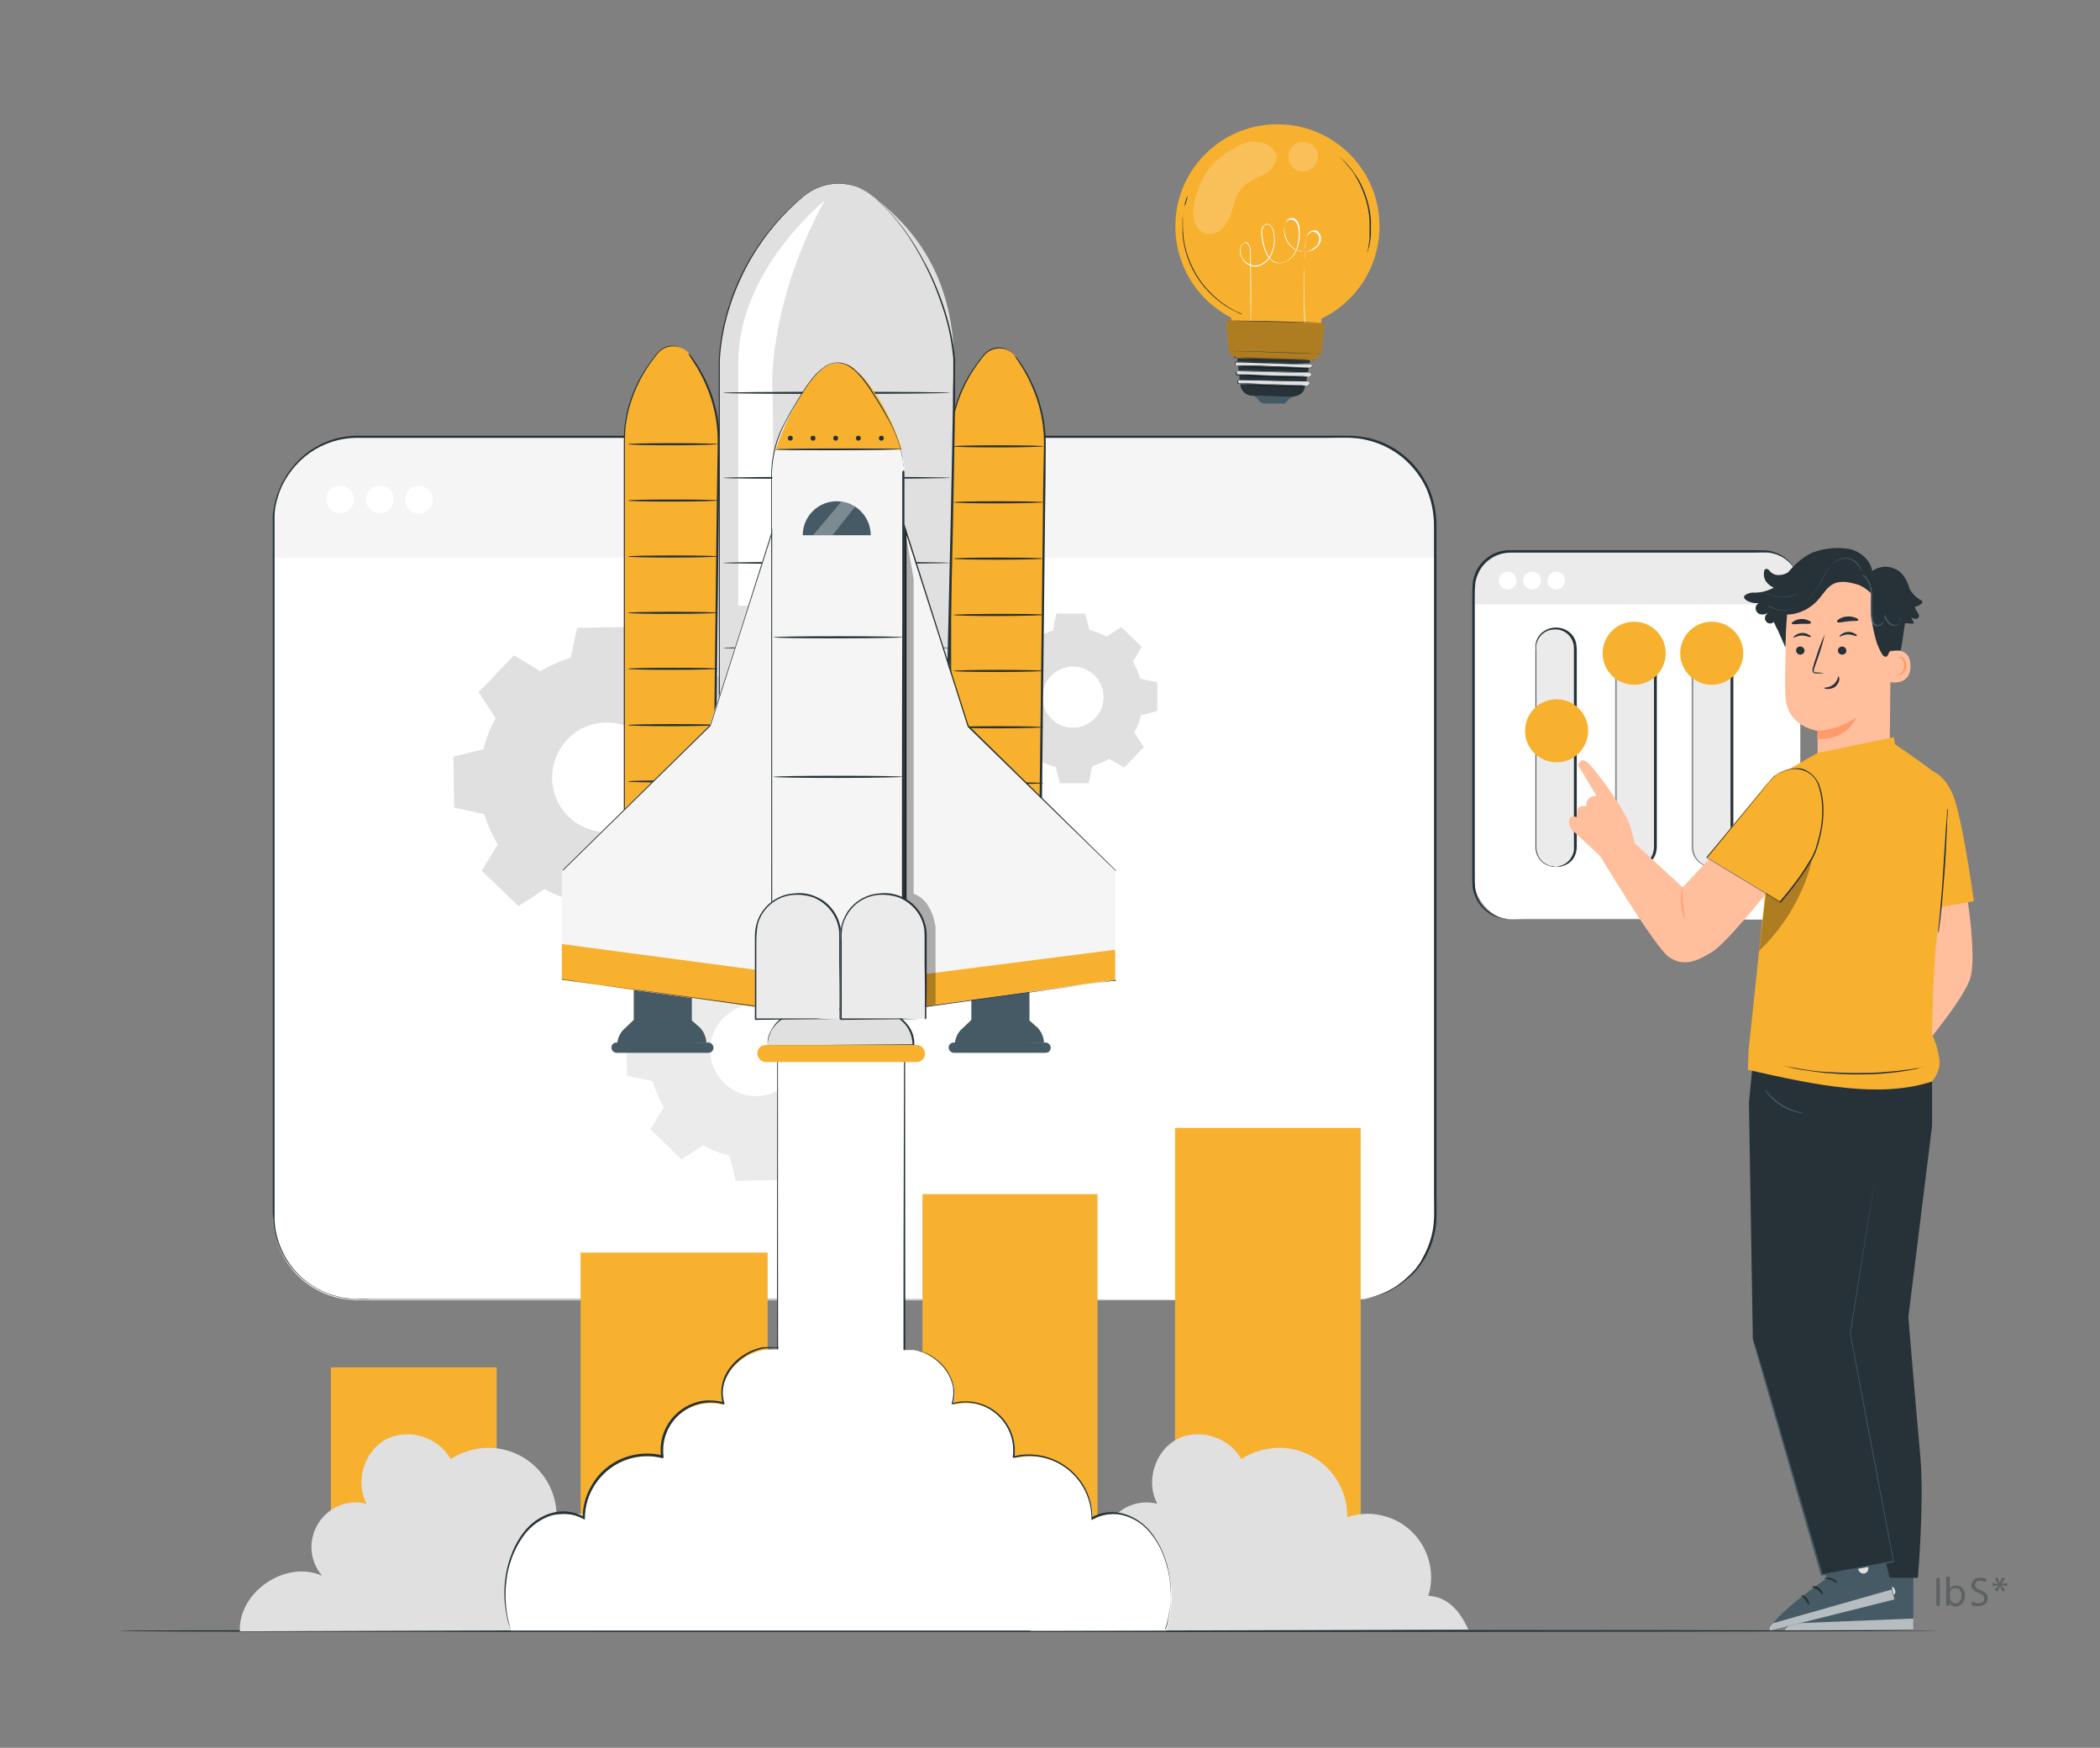 <?xml version="1.0" encoding="UTF-8"?>
<svg id="Layer_1" xmlns="http://www.w3.org/2000/svg" version="1.1" viewBox="0 0 592.8 493.4">
  <rect x="0" y="0" width="592.8" height="493.4" fill="#808080" stroke="none"/>
  <!-- Generator: Adobe Illustrator 29.7.1, SVG Export Plug-In . SVG Version: 2.1.1 Build 8)  -->
  <defs>
    <style>
      .st0 {
        fill: #ffbf9d;
      }

      .st1 {
        opacity: .6;
      }

      .st2 {
        fill: #ff9a6c;
      }

      .st3 {
        fill: #263238;
      }

      .st4 {
        fill: #fff;
      }

      .st5 {
        opacity: .4;
      }

      .st6 {
        opacity: .2;
      }

      .st7 {
        fill: #e0e0e0;
      }

      .st8 {
        opacity: .3;
      }

      .st9 {
        fill: #455a64;
      }

      .st10 {
        fill: #ebebeb;
      }

      .st11 {
        fill: #f5f5f5;
      }

      .st12 {
        fill: #f8b02f;
      }
    </style>
  </defs>
  <g id="freepik--Floor--inject-546">
    <path class="st3" d="M547,460.4c0,.1-114.9.3-256.6.3s-256.6,0-256.6-.3,114.9-.3,256.6-.3,256.6.1,256.6.3Z"/>
  </g>
  <g id="freepik--window-2--inject-546">
    <rect class="st4" x="416.2" y="155.8" width="92" height="103.8" rx="10.6" ry="10.6"/>
    <rect class="st10" x="433.2" y="177.4" width="11.2" height="67.3" rx="5.4" ry="5.4"/>
    <path class="st3" d="M439,244.7c.5,0,1-.1,1.5-.3,1.4-.4,2.5-1.3,3.2-2.6.5-.9.7-1.9.6-2.9v-12.7c0-6.7,0-14.6,0-23.5v-19.3c0-.6,0-1.2-.2-1.8-.6-2.4-2.9-4.1-5.3-3.9-2.5,0-4.6,1.8-5.1,4.2,0,.6-.1,1.2,0,1.8v19.3c0,8.8,0,16.8,0,23.5v12.7c0,1,.3,2,.8,2.9.8,1.2,2,2.1,3.4,2.4.5,0,1,.2,1.5.2h-.4c-.4,0-.8,0-1.1-.1-2.6-.5-4.4-2.8-4.4-5.4v-12.7c0-6.7,0-14.6,0-23.5v-19.3c0-.6,0-1.3,0-1.9.2-1.3.9-2.5,1.9-3.3,2.1-1.7,5.2-1.8,7.4-.2,1.1.8,1.8,1.9,2.1,3.2.1.6.2,1.3.2,1.9v55.5c0,1-.2,2.1-.7,3-.7,1.3-1.9,2.2-3.4,2.6-.6.2-1.2.3-1.9.2Z"/>
    <rect class="st10" x="455.7" y="177.4" width="11.2" height="67.3" rx="5.4" ry="5.4"/>
    <path class="st3" d="M461.5,244.7c.5,0,1-.1,1.5-.3,1.4-.4,2.5-1.3,3.2-2.6.5-.9.7-1.9.7-2.9v-12.7c0-6.7,0-14.6,0-23.5v-19.3c0-.6,0-1.2-.2-1.8-.6-2.4-2.8-4.1-5.3-3.9-2.5,0-4.6,1.8-5.1,4.2,0,.6-.1,1.2,0,1.8v19.3c0,8.8,0,16.8,0,23.5v12.7c0,2.5,1.7,4.7,4.2,5.3.5,0,1,.2,1.5.2h-.4c-.4,0-.8,0-1.1-.1-1.4-.3-2.7-1.2-3.5-2.4-.6-.9-.9-1.9-.9-3v-12.7c0-6.7,0-14.6,0-23.5v-19.3c0-.6,0-1.3,0-1.9.2-1.3.9-2.5,1.9-3.3,2.1-1.7,5.2-1.8,7.4-.2,1.1.8,1.8,1.9,2.1,3.2.1.6.2,1.3.2,1.9v19.3c0,8.8,0,16.8,0,23.5v12.7c0,1-.2,2.1-.7,3-.7,1.3-1.9,2.2-3.4,2.6-.6.2-1.2.3-1.8.2Z"/>
    <rect class="st10" x="477.3" y="177.4" width="11.2" height="67.3" rx="5.4" ry="5.4"/>
    <path class="st3" d="M483.1,244.7c.5,0,1-.1,1.5-.3,1.4-.4,2.5-1.3,3.2-2.6.5-.9.7-1.9.7-2.9v-12.7c0-6.7,0-14.6,0-23.5v-19.3c0-.6,0-1.2-.2-1.8-.6-2.4-2.8-4.1-5.3-3.9-2.5,0-4.6,1.8-5.1,4.2,0,.6-.1,1.2,0,1.8v19.3c0,8.8,0,16.8,0,23.5v12.7c0,2.5,1.7,4.7,4.2,5.3.5,0,1,.2,1.5.2h-.4c-.4,0-.8,0-1.1-.1-1.4-.3-2.7-1.2-3.5-2.4-.6-.9-.9-1.9-.9-3v-12.7c0-6.7,0-14.6,0-23.5v-19.3c0-.6,0-1.3,0-1.9.2-1.3.9-2.5,1.9-3.3,2.1-1.7,5.2-1.8,7.4-.2,1.1.8,1.8,1.9,2.1,3.2.1.6.2,1.3.2,1.9v19.3c0,8.8,0,16.8,0,23.5v12.7c0,1-.2,2.1-.7,3-.7,1.3-1.9,2.2-3.4,2.6-.6.2-1.2.3-1.8.2Z"/>
    <circle class="st12" cx="439.4" cy="206.3" r="8.9"/>
    <circle class="st12" cx="461.3" cy="184.4" r="8.9"/>
    <circle class="st12" cx="483.2" cy="184.4" r="8.9"/>
    <path class="st10" d="M426.1,155.7h71.8c5.7,0,10.3,4.6,10.3,10.3v4.6h-92v-5c0-5.4,4.4-9.9,9.8-9.9,0,0,0,0,0,0Z"/>
    <path class="st3" d="M498,259.4c1.3,0,2.5-.3,3.7-.8,3.4-1.4,5.9-4.5,6.4-8.1.1-1.2.1-2.5,0-3.7v-79.4c0-1.3,0-2.6-.3-3.9-1-4-4.4-7-8.5-7.5-1.3-.1-2.8,0-4.2,0h-68.7c-3.2,0-6.2,1.5-8.1,4.1-.9,1.2-1.5,2.7-1.8,4.2-.2,1.6-.2,3.1-.2,4.7v77.9c0,1.3,0,2.5.1,3.8.2,1.2.5,2.4,1.1,3.5,1.2,2.1,3.1,3.7,5.3,4.6,2.2.9,4.6.6,6.9.6h53.3c0,0,10.9.1,10.9.1h3.8-54.8c0,0-13.3,0-13.3,0h-3.5c-1.2,0-2.4-.2-3.6-.6-3.6-1.3-6.2-4.5-6.8-8.4-.1-1.3-.1-2.6-.1-3.9v-77.8c0-1.6,0-3.2.2-4.8.3-1.6.9-3.1,1.9-4.4,2-2.7,5.1-4.3,8.5-4.3h68.5c1.4,0,2.8,0,4.2.1,4.3.6,7.8,3.7,8.9,7.9.3,1.3.4,2.7.3,4v79.4c0,1.3,0,2.5-.1,3.8-.3,2.1-1.2,4.1-2.7,5.6-1.7,1.8-4.1,3-6.6,3.2-.8.3-1.2.3-1.2.3Z"/>
    <path class="st4" d="M428.1,163.9c0,1.4-1.1,2.5-2.5,2.5s-2.5-1.1-2.5-2.5,1.1-2.5,2.5-2.5c1.4,0,2.5,1.1,2.5,2.5h0Z"/>
    <path class="st4" d="M435,163.9c0,1.4-1.1,2.5-2.5,2.5s-2.5-1.1-2.5-2.5,1.1-2.5,2.5-2.5c1.4,0,2.5,1.1,2.5,2.5h0Z"/>
    <path class="st4" d="M441.8,163.9c0,1.4-1.1,2.5-2.5,2.5s-2.5-1.1-2.5-2.5,1.1-2.5,2.5-2.5,2.5,1.1,2.5,2.5h0Z"/>
  </g>
  <g id="freepik--window-1--inject-546">
    <path class="st4" d="M101,123.4h279.6c13.6,0,24.6,11,24.6,24.6v195.3c0,13.1-10.6,23.7-23.7,23.7H100.8c-13.1,0-23.7-10.6-23.7-23.7v-196c0-13.2,10.7-23.9,23.9-23.9,0,0,0,0,0,0Z"/>
    <path class="st11" d="M101,123.4h279.6c13.6,0,24.6,11,24.6,24.6v9.4H77.1v-10.1c0-13.2,10.7-23.9,23.9-23.9h0Z"/>
    <circle class="st4" cx="96" cy="141" r="3.9"/>
    <path class="st4" d="M111.1,141c0,2.2-1.8,3.9-3.9,3.9s-3.9-1.8-3.9-3.9,1.8-3.9,3.9-3.9c2.2,0,3.9,1.7,3.9,3.9,0,0,0,0,0,0Z"/>
    <path class="st4" d="M122.2,141c0,2.2-1.8,4-3.9,4-2.2,0-4-1.8-4-3.9,0-2.2,1.8-4,3.9-4,0,0,0,0,0,0,2.2,0,3.9,1.7,3.9,3.9,0,0,0,0,0,0Z"/>
    <path class="st3" d="M381.3,367h.7c.5,0,1.2,0,2.1-.2,2.8-.4,5.4-1.2,7.9-2.5,1.8-.9,3.5-2.1,5-3.5.9-.8,1.7-1.6,2.5-2.5.4-.5.7-1,1.1-1.5s.7-1.1,1-1.7c1.4-2.5,2.4-5.2,2.9-8.1.5-3,.3-6.4.3-9.8,0-27.9,0-68.2,0-118.1v-70.6c0-3.6-.7-7.2-2.1-10.5-1.5-3.3-3.8-6.3-6.6-8.7-2.9-2.4-6.2-4.1-9.9-5-3.6-1-7.5-.7-11.3-.7H100.7c-4.7,0-9.3,1.5-13.2,4.2-3.8,2.7-6.8,6.5-8.5,10.8-.8,2.2-1.4,4.4-1.5,6.8v1.7c0,0,0,73.9,0,73.9v121.8c0,1,0,2,.1,3,.1,1,.3,2,.5,2.9,1.9,7.8,7.6,14.1,15.2,16.7.5.2.9.3,1.4.4l1.4.4c.9.1,1.9.3,2.8.4,1.9.1,3.9,0,5.8.1h233.4c0,0,32.1,0,32.1,0h11.2-43.3s-118.1.1-118.1.1h-115.3c-1.9,0-3.9,0-5.8-.1-1,0-1.9-.3-2.9-.4l-1.4-.4c-.5-.1-1-.2-1.4-.4-7.7-2.7-13.6-9.1-15.5-17-.2-1-.4-2-.5-3,0-1-.1-2-.2-3v-197.2c.3-2.4.8-4.7,1.7-6.9,1.8-4.5,4.8-8.3,8.7-11.1,2-1.4,4.1-2.4,6.4-3.2,2.3-.7,4.7-1.1,7.1-1.1h280c1.9,0,3.8.3,5.7.7,3.7.9,7.1,2.6,10,5.1,2.9,2.4,5.1,5.4,6.7,8.9,1.5,3.4,2.2,7,2.2,10.7v70.6c0,49.9,0,90.2,0,118.1,0,3.5.2,6.8-.3,9.9-.5,2.9-1.5,5.6-2.9,8.1-.4.6-.7,1.2-1.1,1.7l-1.1,1.5c-.8.9-1.6,1.8-2.5,2.5-.8.7-1.7,1.4-2.5,2-.8.5-1.7,1-2.5,1.5-2.5,1.3-5.2,2.1-8,2.4-.7,0-1.4.1-2.1.1h-.7Z"/>
    <path class="st10" d="M197.6,271.2c2.3-1.4,4.7-2.4,7.3-3.2l1.5-7.2,12.2-.2,1.8,7.1c2.6.6,5.1,1.6,7.4,2.9l6.1-4,8.8,8.5-3.8,6.3c1.4,2.3,2.4,4.7,3.2,7.3l7.2,1.5.2,12.2-7.1,1.8c-.6,2.6-1.6,5.1-2.9,7.4l4,6.1-8.5,8.8-6.3-3.8c-2.3,1.4-4.7,2.4-7.3,3.2l-1.5,7.2-12.2.2-1.8-7.1c-2.6-.6-5.1-1.6-7.4-2.9l-6.1,4-8.8-8.5,3.8-6.3c-1.4-2.3-2.4-4.7-3.2-7.3l-7.2-1.5-.2-12.2,7.1-1.8c.6-2.6,1.6-5.1,2.9-7.4l-4-6.1,8.5-8.8,6.3,3.8h0ZM204.1,287.4c-5,5.2-4.8,13.4.4,18.4,5.2,5,13.4,4.8,18.4-.4,4.9-5.2,4.8-13.3-.3-18.3-5.1-5-13.4-4.9-18.4.3,0,0,0,0,0,0Z"/>
    <path class="st7" d="M152.5,189.5c2.7-1.6,5.6-2.9,8.6-3.8l1.8-8.5,14.4-.2,2.1,8.5c3.1.8,6,1.9,8.8,3.4l7.3-4.8,10.4,10-4.5,7.4c1.6,2.7,2.9,5.6,3.8,8.6l8.5,1.8.2,14.4-8.5,2.1c-.8,3.1-1.9,6-3.4,8.8l4.8,7.3-10,10.4-7.5-4.5c-2.7,1.6-5.6,2.9-8.6,3.8l-1.8,8.5-14.4.2-2-8.5c-3.1-.7-6-1.9-8.8-3.4l-7.3,4.8-10.4-10,4.5-7.4c-1.6-2.7-2.9-5.6-3.8-8.6l-8.5-1.8-.2-14.4,8.5-2.1c.7-3.1,1.9-6,3.4-8.8l-4.8-7.3,10-10.4,7.5,4.5h0ZM160.2,208.7c-5.9,6.2-5.8,16,.4,21.9,6.2,5.9,16,5.8,21.9-.4,5.9-6.2,5.8-16-.4-21.9-6.2-5.9-16-5.8-21.9.4,0,0,0,0,0,0Z"/>
    <path class="st7" d="M292.4,180.1c1.5-.9,3.1-1.6,4.8-2.1l1-4.8h8.1c0-.1,1.2,4.6,1.2,4.6,1.7.4,3.4,1.1,4.9,1.9l4.1-2.7,5.8,5.6-2.5,4.2c.9,1.5,1.6,3.1,2.1,4.8l4.8,1v8.1c.1,0-4.6,1.2-4.6,1.2-.4,1.7-1.1,3.4-1.9,4.9l2.7,4.1-5.6,5.8-4.2-2.5c-1.5.9-3.1,1.6-4.8,2.1l-1,4.8h-8.1c0,.1-1.2-4.6-1.2-4.6-1.7-.4-3.4-1.1-4.9-1.9l-4.1,2.7-5.8-5.6,2.5-4.2c-.9-1.5-1.6-3.1-2.1-4.8l-4.8-1v-8.1c-.1,0,4.6-1.2,4.6-1.2.4-1.7,1.1-3.4,1.9-4.9l-2.7-4,5.6-5.8,4.2,2.5h0ZM296.7,190.8c-3.3,3.4-3.2,8.9.2,12.2,3.4,3.3,8.9,3.2,12.2-.2s3.2-8.9-.2-12.2h0c-3.4-3.3-8.9-3.2-12.2.2,0,0,0,0,0,0h0Z"/>
  </g>
  <g id="freepik--light-bulb--inject-546">
    <path class="st12" d="M389.4,64.7c.5-15.9-12.1-29.2-28-29.6-15.9-.5-29.2,12.1-29.6,28-.3,11.2,5.8,21.5,15.8,26.6-.1,3.4-.2,7.3-.2,7.3l25.2.7s.3-4.1.4-7.7c9.7-4.7,16.1-14.4,16.4-25.2Z"/>
    <path class="st4" d="M368.8,97.4v-.4c0-.2,0-.6,0-1.1,0-.9-.2-2.3-.3-4-.2-3.5-.4-8.6-.3-14.9,0-1.6,0-3.2.2-5,0-.9,0-1.7.1-2.6,0-.9.1-1.8.4-2.7.2-.5.4-.9.8-1.2.4-.3.9-.5,1.4-.5.5,0,1,.3,1.3.8.3.4.5.9.5,1.4,0,1-.5,2-1.3,2.7-.8.7-1.8,1.1-2.9,1.1-1.1,0-2.2-.2-3.1-.7-.9-.6-1.7-1.4-2.2-2.4-.5-1-.8-2.1-.8-3.2,0-.6,0-1.1.3-1.7.2-.6.5-1,1-1.3.3-.1.6-.2.9-.2.3,0,.6.2.8.3.5.3.8.8,1,1.4.2.6.3,1.1.3,1.7v1.8c0,1.2-.3,2.4-.7,3.5-.4,1.2-1.1,2.2-2.1,3-.5.4-1,.7-1.6.9-.6.2-1.2.2-1.8.2-.6,0-1.2-.3-1.7-.7-.5-.4-.9-.8-1.2-1.3-.6-1-1-2.1-1.3-3.3-.1-.6-.2-1.1-.3-1.7-.1-.6-.2-1.1-.2-1.7,0-.6.1-1.2.5-1.7.2-.2.4-.4.7-.6.3-.1.6-.2.9,0,.3,0,.5.2.7.5.2.2.3.5.5.7.2.5.4,1.1.4,1.6.4,2.1,0,4.3-1,6.3-.5.9-1.3,1.7-2.2,2.2-.9.5-1.9.8-2.9.6-1-.2-1.9-.7-2.5-1.5-.6-.7-1-1.7-1.1-2.6,0-.5,0-.9.2-1.4.1-.5.4-.8.8-1.1.2-.1.4-.2.7-.2.2,0,.5.1.6.3.3.3.5.7.6,1.2.2.8.2,1.7.2,2.5,0,.8,0,1.6,0,2.4.1,6.3.1,11.4,0,14.9,0,1.8,0,3.1-.1,4.1,0,.5,0,.8,0,1,0,.1,0,.2,0,.4v-1.4c0-.9,0-2.3,0-4.1,0-3.5,0-8.6-.1-14.9,0-.8,0-1.6,0-2.4,0-.8,0-1.7-.2-2.5,0-.4-.3-.8-.6-1.1-.3-.3-.8-.3-1.1-.1-.3.2-.6.6-.7,1-.1.4-.2.9-.1,1.3,0,.9.4,1.8,1,2.5.6.7,1.5,1.2,2.4,1.4,1,.1,2,0,2.8-.6.9-.5,1.6-1.2,2.1-2.1,1-1.9,1.4-4,1-6.1,0-.5-.2-1.1-.4-1.6-.2-.5-.6-.9-1.1-1.1-.5-.1-1.1.1-1.3.6-.3.5-.5,1-.4,1.6,0,.6,0,1.1.2,1.7,0,.6.2,1.1.3,1.7.2,1.1.7,2.2,1.2,3.2.3.5.7.9,1.1,1.3.5.3,1,.6,1.6.7,1.2.1,2.4-.2,3.2-1,.9-.7,1.6-1.7,2-2.8.4-1.1.6-2.3.7-3.4.1-1.1,0-2.3-.3-3.4-.2-.5-.5-1-1-1.3-.4-.3-1-.4-1.5-.2-.5.3-.8.7-1,1.2-.2.5-.3,1.1-.3,1.6,0,1.1.2,2.2.7,3.1.5,1,1.2,1.7,2.1,2.3.9.5,2,.8,3,.7,1,0,2-.4,2.8-1.1.8-.6,1.3-1.5,1.3-2.5,0-.5-.2-.9-.5-1.3-.3-.4-.7-.6-1.1-.7-.5,0-.9.2-1.2.5-.3.3-.6.7-.8,1.1-.3.9-.4,1.8-.4,2.7,0,.9,0,1.8-.1,2.6,0,1.7-.1,3.4-.2,4.9-.1,6.3,0,11.4.2,14.9,0,1.8.2,3.1.2,4.1,0,.5,0,.8,0,1.1s0,.4,0,.4Z"/>
    <path class="st3" d="M350.5,88.7c-.1,0-.2,0-.3-.1-.2,0-.5-.2-.9-.4-1.1-.5-2.2-1.1-3.3-1.8-3.5-2.3-6.4-5.3-8.5-8.8-1.2-2-2.1-4.1-2.7-6.2-.5-1.8-.9-3.6-1-5.4,0-1.2,0-2.5,0-3.8,0-.4,0-.8.1-1,0-.1,0-.2,0-.3v.3c0,.2,0,.6,0,1,0,1.2,0,2.5.1,3.7.1,1.8.5,3.7,1,5.4,1.3,4.3,3.6,8.3,6.9,11.5,1.3,1.3,2.7,2.5,4.3,3.5,1,.7,2.1,1.3,3.2,1.8.4.2.7.3.9.4.1,0,.2,0,.3.2Z"/>
    <path class="st3" d="M335.2,55.3c0,.5-.1,1-.3,1.5-.1.5-.3,1-.5,1.4,0-.5.1-1,.3-1.5.1-.5.3-1,.5-1.4Z"/>
    <path class="st3" d="M386,71.3c0,0,0-.2,0-.3l.2-.8c0-.2,0-.4.1-.6s0-.5.1-.7c0-.5.2-1.1.2-1.8,0-.3,0-.7,0-1.1s0-.8,0-1.2c0-.8,0-1.7,0-2.6-.1-1.9-.5-3.9-1-5.7-.6-1.9-1.3-3.7-2.2-5.4-.5-.8-.8-1.5-1.3-2.2-.2-.3-.4-.7-.7-1l-.7-.8c-.4-.5-.7-.9-1.1-1.3l-.5-.6-.5-.4-.6-.6c-.1-.2-.2-.2-.2-.2l.2.2.7.6.5.4.5.5c.4.4.8.9,1.2,1.4l.7.8c.2.3.4.6.7,1,.5.7,1,1.4,1.4,2.1,1.9,3.5,3,7.3,3.3,11.2,0,.9,0,1.8,0,2.6v1.2c0,.4,0,.7-.1,1.1,0,.6-.2,1.2-.3,1.8,0,.3,0,.5-.1.7l-.2.6-.2.8c0,.1,0,.2-.1.3Z"/>
    <g class="st6">
      <path class="st4" d="M360,43.1c-.7-1.3-1.9-2.3-3.3-2.7-2.3-.7-4.7-.5-6.8.6-6.3,3.1-9.9,6.9-12.2,13.8-.8,2.3-1.3,6.2-.2,8.6.5,1.2,1.5,2.1,2.8,2.5,3.2,1,5.9-2,7-5,1-2.8,1.5-6,3.5-8.1,1.7-1.8,4.2-2.5,6.3-3.7s3.9-3.8,3.1-6Z"/>
    </g>
    <g class="st6">
      <path class="st4" d="M371.6,42.3c-1.1-1.8-3.2-2.7-5.2-2.1-1.3.6-2.3,1.7-2.6,3.1-.4,1.7.3,3.5,1.8,4.5,1.5.9,3.4.8,4.8-.3,1.3-1.1,2.1-3.7,1.3-5.2Z"/>
    </g>
    <g id="freepik--2ggvdetif--inject-546">
      <path class="st9" d="M353.9,111.7c.6.4,1.1.9,1.6,1.5.3.4.8.7,1.3.7h5.1c.6.2,1.1-.1,1.4-.6.4-.6,1.1-1.1,1.8-1.3l-11.2-.3Z"/>
    </g>
    <path class="st3" d="M348.8,97.4c0,.1,1,8.1,1.3,11.1.1,1.3.9,2.4,2,2.9.4.2.9.3,1.4.3l11.1.3s2.9,0,3.6-2.2,2.3-11.9,2.3-11.9l-21.8-.6Z"/>
    <rect class="st7" x="358.8" y="97.8" width="1.2" height="20.5" rx=".5" ry=".5" transform="translate(242.6 464.7) rotate(-88.6)"/>
    <path class="st3" d="M369.1,108.8c.1,0,.3,0,.4-.2.1-.1.2-.3.2-.5,0-.2-.2-.4-.4-.5-1.1,0-2.6,0-4.5,0l-14.9-.3c-.2,0-.3,0-.4.2,0,0,0,.1,0,.2,0,0,0,.2,0,.2,0,.1.2.3.3.3.2,0,.3,0,.5,0h2.1c0,0,4,.2,4,.2l6.7.2h4.5c0,.1,1.2.1,1.2.1h.3-6.1c0,0-6.7-.2-6.7-.2h-4c0,0-2.1-.1-2.1-.1h-.3c0,0-.2,0-.3,0-.2,0-.4-.2-.4-.4,0,0,0-.2,0-.3,0-.1,0-.2.1-.3.1-.2.3-.3.5-.3l15,.4c1.9,0,3.5,0,4.5.2.3,0,.4.3.4.6,0,.2,0,.4-.2.5-.1.1-.3.2-.5.2Z"/>
    <rect class="st7" x="358.9" y="94.9" width="1.2" height="21.3" rx=".6" ry=".6" transform="translate(245.2 462.3) rotate(-88.6)"/>
    <path class="st3" d="M369.6,106.4c.1,0,.3,0,.4-.2.1-.1.2-.3.2-.5,0-.2-.2-.4-.5-.5h-4.7c0,0-15.5-.4-15.5-.4-.2,0-.3,0-.4.2,0,0,0,.1,0,.2,0,0,0,.2,0,.2,0,.1.2.3.3.3h2.7c0,0,4.1.2,4.1.2l7,.2h4.7c0,.1,1.3.1,1.3.1h.3-6.3c0,0-7-.2-7-.2h-4.1c0,0-2.2,0-2.2,0h-.6c-.2,0-.4-.2-.5-.4,0-.1,0-.2,0-.3,0-.1,0-.2.1-.3.1-.2.3-.3.6-.3l15.5.4c2,0,3.6,0,4.7.2.3,0,.5.3.5.5,0,.2,0,.4-.2.5-.1.1-.3.2-.4.2Z"/>
    <rect class="st7" x="359" y="92.1" width="1.2" height="21.8" rx=".5" ry=".5" transform="translate(247.7 459.9) rotate(-88.6)"/>
    <path class="st3" d="M369.9,103.9c.2,0,.3,0,.4-.2.1-.1.2-.3.1-.5,0-.2-.2-.4-.5-.4h-4.8c0,0-15.9-.5-15.9-.5-.2,0-.3,0-.4.2,0,0,0,.1,0,.2,0,0,0,.2,0,.2,0,.1.2.3.4.3h7c0,.1,7.2.3,7.2.3l4.8.2h1.3c0,0,.3,0,.3,0h-6.5c0,0-7.2-.2-7.2-.2h-4.2c0,0-2.2-.2-2.2-.2h-.6c-.2,0-.4-.2-.5-.4,0-.1,0-.2,0-.3,0-.1,0-.2,0-.3.1-.2.3-.3.6-.3l15.9.4,4.8.2c.3,0,.5.2.5.5,0,.2,0,.4-.2.5,0,.2-.3.2-.5.2Z"/>
    <rect class="st7" x="359" y="89.2" width="1.2" height="22.7" rx=".5" ry=".5" transform="translate(250.3 457.5) rotate(-88.6)"/>
    <path class="st3" d="M370.4,101.4c.2,0,.3,0,.4-.2.1-.1.2-.3.1-.5,0-.3-.3-.4-.5-.4h-5c0,0-16.5-.5-16.5-.5-.2,0-.3,0-.4.2,0,.2,0,.3,0,.5,0,.2.2.2.4.2h2.9c0,0,4.4.2,4.4.2l7.4.2,5,.2h1.7-6.7c0,0-7.4-.2-7.4-.2h-4.4c0,0-2.3,0-2.3,0h-.6c-.2,0-.5-.1-.6-.3,0-.1,0-.2,0-.3,0-.1,0-.2,0-.3.1-.2.3-.3.6-.3l16.5.4,5,.2c.3,0,.5.2.6.5,0,.2,0,.4-.1.6,0,0-.2.2-.3.2,0,0,0,0-.1,0Z"/>
    <path class="st12" d="M346.2,90.4c0,.2.3,5.1.5,7.6,0,.9.5,1.8,1.3,2.3l1.1.8,21.5.6,1.1-.7c.8-.5,1.3-1.3,1.4-2.2l.8-7.5-27.8-.8Z"/>
    <g class="st8">
      <path d="M350.5,108.3c2.1.5,4.2.7,6.4.7,1.8,0,3.6.2,5.6.2h4.3c.6,0,1.2,0,1.7-.3l-18-.5Z"/>
    </g>
    <g class="st8">
      <path d="M349.8,105.8c2.3.5,4.6.7,6.9.7,2,0,3.9.2,6.1.2h4.6c.6,0,1.2,0,1.8-.3l-19.4-.6Z"/>
    </g>
    <g class="st8">
      <path d="M349.8,103.3c2.3.5,4.6.7,6.9.7,2,0,3.9.2,6.1.2h4.6c.6,0,1.2,0,1.8-.3l-19.4-.6Z"/>
    </g>
    <g class="st8">
      <path d="M349.9,100.8c2.3.5,4.6.7,6.9.7,2,0,3.9.2,6.1.2h4.6c.6,0,1.2,0,1.8-.3l-19.4-.6Z"/>
    </g>
    <g class="st8">
      <path d="M346.2,90.4c0,.2.3,5.1.5,7.6,0,.9.5,1.8,1.3,2.3l1.1.8,21.5.6,1.1-.7c.8-.5,1.3-1.3,1.4-2.2l.8-7.5-27.8-.8Z"/>
    </g>
    <path class="st3" d="M372.6,99.8s-5.8,0-12.8-.3-12.8-.4-12.8-.4,5.8,0,12.8.3c7.1.2,12.8.4,12.8.5Z"/>
    <path class="st3" d="M373.9,91.1c0,0-6.2,0-13.9-.2s-14-.4-14-.4,6.2,0,13.9.2,14,.4,14,.4Z"/>
  </g>
  <g id="freepik--chart--inject-546">
    <rect class="st12" x="93.4" y="386" width="46.8" height="73.2"/>
    <rect class="st12" x="163.9" y="353.6" width="52.8" height="105.5"/>
    <rect class="st12" x="260.4" y="337.1" width="49.4" height="121.5"/>
    <rect class="st12" x="331.7" y="318.4" width="52.4" height="138.3"/>
  </g>
  <g id="freepik--Rocket--inject-546">
    <path class="st7" d="M180,450.5c2.9-9.5-2.5-19.6-12-22.4-3.6-1.1-7.4-1-10.9.2.2-10.6-8.3-19.4-18.9-19.6-3.9,0-7.8,1.1-11,3.2-3.3-6.2-12-8.9-18.2-5.6s-8.9,12-5.5,18.2c-6.7-1.7-13.5,2.4-15.2,9.2-1,3.9,0,8,2.6,11.1-10.2-4.5-23.6,4.5-23.2,15.7l123.6-.4c-.9-1.7-3.9-9.2-11.3-9.5Z"/>
    <path class="st7" d="M403.2,450.5c2.9-9.5-2.5-19.6-12-22.4-3.6-1.1-7.4-1-10.9.2.2-10.6-8.3-19.4-18.9-19.6-3.9,0-7.8,1.1-11,3.2-3.3-6.2-12-8.9-18.2-5.6s-8.9,12-5.5,18.2c-6.7-1.7-13.5,2.4-15.2,9.1-1,3.9,0,8.1,2.6,11.1-10.2-4.5-23.6,4.5-23.2,15.7l123.6-.4c-.9-1.7-3.9-9.2-11.3-9.5Z"/>
    <polygon class="st4" points="240.6 297.6 234.3 297.6 219.5 297.6 219.5 438.7 234.3 438.7 240.6 438.7 255.4 438.7 255.4 297.6 240.6 297.6"/>
    <path class="st3" d="M240.6,297.6h14.8s.1,0,.1,0h0c0,24.2,0,77.5.2,141.2v.3h-36.4v-.3c0-61.7.1-114.2.1-141.1h0c0-.1.1-.1.1-.1h15.7c0,0,4,0,4,0h1.4-21.1c0,0,.1,0,.1,0,0,26.9,0,79.4.1,141.1l-.3-.3h35.9l-.3.3c0-63.8.1-117,.2-141.1h.1c0,.1-11,0-11,0h-3.8Z"/>
    <path class="st4" d="M328.9,439.8c-1.5-4.1-4.1-8-7.8-10.4s-8.8-2.8-12.6-.5c0-9.8-8-17.8-17.8-17.8-1.4,0-2.9.2-4.3.5,1-7.5-4.3-14.4-11.8-15.4-1.8-.2-3.7-.1-5.5.4,2.1-7-3.9-14.1-11.1-15.5h-2.4s-15.2-.4-17,0c-.6.1-1.3.3-1.9.5-.6-.2-1.2-.4-1.9-.5h-2.4s-15.2-.4-17,0c-7.2,1.4-13.3,8.5-11.1,15.5-7.3-2-14.9,2.2-16.9,9.6-.5,1.8-.6,3.6-.4,5.4-9.6-2.3-19.2,3.5-21.5,13.1-.3,1.4-.5,2.8-.5,4.2-3.8-2.3-8.8-1.8-12.6.5s-6.3,6.2-7.9,10.4c-2.4,6.6-2.5,13.9-.3,20.5h185c2.2-6.7,2.1-13.9-.4-20.5Z"/>
    <path class="st3" d="M219.8,380.5h-1.1s-3.3.2-3.3.2h0c-2.8.6-5.4,2-7.5,4.1-1.4,1.3-2.5,3-3.2,4.8-.8,2.1-.9,4.4-.2,6.5v.4c.1,0-.2-.1-.2-.1-7.2-2-14.6,2.2-16.6,9.4-.5,1.7-.6,3.6-.4,5.4v.4h-.4c-4.3-1.1-8.9-.5-12.8,1.7-2.8,1.6-5.1,3.9-6.7,6.7-1.5,2.6-2.3,5.6-2.3,8.6v.4l-.4-.2c-2.9-1.6-6.3-1.9-9.4-.9-2.8,1-5.3,2.8-7.1,5.1-1.6,2.1-2.9,4.5-3.8,7-.8,2.2-1.3,4.4-1.5,6.7-.4,3.3-.2,6.6.4,9.8.2,1.1.5,2,.6,2.5l.2.6c0,0,0,.2,0,.2-.4-1.1-.8-2.2-1-3.4-1.2-5.5-.9-11.3.9-16.6.9-2.6,2.1-5,3.8-7.2,1.9-2.5,4.4-4.3,7.3-5.3,3.2-1.1,6.8-.8,9.8.9l-.4.2c0-3.1.8-6.2,2.4-8.9,1.6-2.9,4-5.3,6.9-6.9,4-2.2,8.7-2.8,13.1-1.8l-.3.3c-1-7.7,4.5-14.7,12.1-15.7,1.8-.2,3.7,0,5.5.4l-.2.2c-.6-2.2-.5-4.6.3-6.8.7-1.9,1.9-3.5,3.3-4.9,2.1-2,4.8-3.4,7.7-4h3.3c0,0,.8,0,.8,0,.1,0,.3,0,.4,0Z"/>
    <path class="st3" d="M329.1,460c0,0,0-.2,0-.2,0-.2.1-.4.2-.6.2-.6.4-1.4.6-2.6.7-3.2.8-6.5.4-9.8-.2-2.3-.8-4.5-1.5-6.7-.9-2.5-2.1-4.9-3.8-7-1.8-2.4-4.3-4.2-7.1-5.1-3.1-1.1-6.5-.7-9.4.9l-.4.2v-.5c0-9.7-7.9-17.6-17.6-17.6-1.4,0-2.8.2-4.2.5h-.4c0,0,0-.3,0-.3,1-7.4-4.3-14.2-11.7-15.2-1.8-.2-3.6-.1-5.3.4h-.3c0,0,.1-.3.1-.3.3-1.2.5-2.4.4-3.6,0-1.1-.4-2.3-.8-3.3-.8-1.9-2-3.5-3.5-4.8-1.2-1.1-2.5-1.9-3.9-2.6-.6-.3-1.2-.5-1.7-.7l-1.4-.4h-1.8c-.2,0-.4,0-.6,0h2.4c.4.1.9.2,1.4.4.6.2,1.2.4,1.7.6,1.5.6,2.8,1.5,4,2.5,1.6,1.3,2.8,3,3.6,4.9,1,2.3,1.2,4.8.5,7.2l-.2-.2c7.5-2.1,15.2,2.3,17.2,9.8.5,1.8.6,3.6.4,5.5l-.3-.3c9.7-2.4,19.5,3.6,21.8,13.2.3,1.4.5,2.9.5,4.3l-.4-.2c3-1.7,6.5-2,9.8-.9,2.9,1,5.5,2.9,7.3,5.3,1.7,2.2,2.9,4.6,3.8,7.1,1.8,5.4,2.2,11.1.9,16.6-.2,1.1-.5,2.2-.9,3.3Z"/>
    <path class="st12" d="M194.6,99.9c-1.8-2.5-5.4-3-7.9-1.2-.4.3-.7.6-1,.9-4.1,4.9-9.4,13.5-9.4,24.6v136.6h25.1s1.6-118.6,1.6-136.6c-.1-8.8-3.1-17.4-8.4-24.3Z"/>
    <path class="st3" d="M194.6,99.9c.7.8,1.3,1.7,1.9,2.6,1.7,2.6,3.1,5.4,4.2,8.3,1.7,4.7,2.6,9.6,2.4,14.6,0,5.8-.1,12.4-.2,19.7-.3,29.3-.8,70-1.2,115.8v.3h-25.6v-.3c0-48.3,0-91.8,0-123.1v-11.2c0-1.8,0-3.5.1-5.1.1-1.6.4-3.2.7-4.8,1.2-5.2,3.4-10.1,6.6-14.4.6-.9,1.3-1.7,1.9-2.5.6-.7,1.3-1.3,2.1-1.7,1.3-.6,2.8-.7,4.2-.2.8.3,1.6.7,2.2,1.4.2.2.4.4.6.7,0,0-.2-.2-.6-.7-.6-.6-1.4-1.1-2.2-1.3-1.3-.4-2.8-.3-4.1.3-1.6.7-2.6,2.4-3.9,4.1-3.1,4.3-5.3,9.2-6.5,14.4-.3,1.6-.6,3.2-.7,4.8-.1,1.6-.1,3.4-.1,5.1v11.2c0,31.4,0,74.8,0,123.1l-.3-.3h25.1l-.3.3c.6-45.8,1.1-86.5,1.4-115.8.1-7.3.2-13.9.3-19.7.1-4.9-.7-9.9-2.4-14.5-1.1-2.9-2.4-5.7-4.1-8.3-.6-.9-1-1.6-1.3-2s-.4-.7-.4-.7Z"/>
    <path class="st3" d="M202.7,204.7c0,.1-5.7.3-12.7.3s-12.7-.1-12.7-.3,5.7-.3,12.7-.3,12.7.1,12.7.3Z"/>
    <path class="st3" d="M202.7,220.6c0,.1-5.7.3-12.7.3s-12.7-.1-12.7-.3,5.7-.3,12.7-.3,12.7,0,12.7.3Z"/>
    <path class="st3" d="M202.7,125.4c0,.1-5.7.3-12.7.3s-12.7-.1-12.7-.3,5.7-.3,12.7-.3,12.7.1,12.7.3Z"/>
    <path class="st3" d="M202.7,141.3c0,.1-5.7.3-12.7.3s-12.7-.1-12.7-.3,5.7-.3,12.7-.3,12.7.1,12.7.3Z"/>
    <path class="st3" d="M202.7,157.1c0,.1-5.7.3-12.7.3s-12.7-.1-12.7-.3,5.7-.3,12.7-.3,12.7.1,12.7.3Z"/>
    <path class="st3" d="M202.7,173c0,.1-5.7.3-12.7.3s-12.7-.1-12.7-.3,5.7-.3,12.7-.3,12.7.1,12.7.3Z"/>
    <path class="st3" d="M202.7,188.8c0,.1-5.7.3-12.7.3s-12.7-.1-12.7-.3,5.7-.3,12.7-.3,12.7.1,12.7.3Z"/>
    <path class="st12" d="M286.6,100.4c-1.8-2.5-5.4-3-7.9-1.2-.4.3-.7.6-1,.9-4,4.9-9.4,13.5-9.4,24.6v136.6h25.1s1.6-118.6,1.6-136.6c-.1-8.8-3.1-17.4-8.4-24.4Z"/>
    <path class="st3" d="M286.6,100.4c.7.8,1.3,1.7,1.9,2.6,1.7,2.6,3.1,5.4,4.2,8.3,1.7,4.7,2.6,9.6,2.5,14.6,0,5.8-.1,12.4-.2,19.7-.3,29.3-.8,70-1.2,115.8v.2h-25.6v-.2c0-48.3,0-91.8,0-123.1v-11.2c0-1.8,0-3.5.1-5.1.1-1.6.4-3.2.7-4.8,1.2-5.2,3.4-10.1,6.6-14.4.6-.9,1.3-1.7,1.9-2.5.6-.7,1.3-1.3,2.1-1.7,1.3-.6,2.8-.7,4.2-.2.8.3,1.6.7,2.2,1.4.2.2.4.4.6.7,0,0-.2-.2-.6-.6-.6-.6-1.4-1.1-2.2-1.3-1.3-.4-2.8-.3-4.1.3-1.6.7-2.6,2.4-3.9,4.1-3.1,4.3-5.3,9.2-6.5,14.4-.3,1.6-.6,3.1-.7,4.7-.1,1.6-.1,3.4-.1,5.1v11.2c0,31.4,0,74.8,0,123.1l-.3-.3h25.1l-.3.3c.6-45.8,1.1-86.5,1.4-115.8,0-7.3.2-13.9.3-19.7.1-4.9-.7-9.9-2.4-14.5-1.1-2.9-2.4-5.7-4.1-8.3-.6-.9-1-1.6-1.3-2s-.4-.7-.4-.7Z"/>
    <path class="st3" d="M294.6,126c0,.1-5.7.3-12.7.3s-12.7-.1-12.7-.3,5.7-.3,12.7-.3,12.7.1,12.7.3Z"/>
    <path class="st3" d="M294.6,141.8c0,.1-5.7.3-12.7.3s-12.7-.1-12.7-.3,5.7-.3,12.7-.3,12.7.1,12.7.3Z"/>
    <path class="st3" d="M294.6,157.7c0,.1-5.7.3-12.7.3s-12.7-.1-12.7-.3,5.7-.3,12.7-.3,12.7.1,12.7.3Z"/>
    <path class="st3" d="M294.6,173.6c0,.1-5.7.3-12.7.3s-12.7-.1-12.7-.3,5.7-.3,12.7-.3,12.7,0,12.7.3Z"/>
    <path class="st3" d="M294.6,189.4c0,.1-5.7.3-12.7.3s-12.7-.1-12.7-.3,5.7-.3,12.7-.3,12.7.1,12.7.3Z"/>
    <path class="st3" d="M294.6,205.3c0,.1-5.7.3-12.7.3s-12.7-.1-12.7-.3,5.7-.3,12.7-.3,12.7.1,12.7.3Z"/>
    <path class="st3" d="M294.6,221.1c0,.1-5.7.3-12.7.3s-12.7-.1-12.7-.3,5.7-.3,12.7-.3,12.7.1,12.7.3Z"/>
    <path class="st7" d="M245.2,54.5c-5.5-4.1-13.1-3.4-18.5,1-15.9,13.2-23.7,32.9-23.7,48.5v176.5h62.5s3.9-151.3,3.9-176.5-10.3-39.1-24.2-49.5Z"/>
    <path class="st3" d="M245.2,54.5l.9.7c.9.7,1.8,1.4,2.6,2.2,3.2,3,6.1,6.5,8.5,10.2,1.8,2.7,3.3,5.5,4.8,8.3,1.7,3.4,3.2,7,4.4,10.6,1.4,4.2,2.4,8.5,3,12.9,0,.6.1,1.2.2,1.8s0,1.2,0,1.8c0,1.2,0,2.4,0,3.7,0,2.5,0,5,0,7.6-.6,41.8-2.1,100.1-3.7,166.1v.2h-63V110.1c0-3,0-5.9,0-8.7.3-5.4,1.4-10.7,3.1-15.8,1.5-4.6,3.5-8.9,6-13.1,4-6.6,9-12.5,15-17.3,2.2-1.7,4.8-2.9,7.6-3.3,2-.3,4.1-.2,6.1.4,1.2.4,2.4.9,3.4,1.5.7.5,1,.7,1,.7,0,0-.4-.2-1.1-.7-2.9-1.7-6.2-2.3-9.5-1.8-2.8.4-5.3,1.6-7.5,3.3-5.9,4.9-10.9,10.8-14.8,17.4-2.4,4.1-4.4,8.5-5.9,13-1.7,5.1-2.8,10.4-3.1,15.8v179l-.3-.3h62.5l-.3.2c1.7-66.1,3.2-124.3,3.9-166.1,0-2.6,0-5.2.1-7.6,0-1.2,0-2.5,0-3.7v-1.8c0-.6-.2-1.2-.2-1.8-.5-4.4-1.5-8.7-2.9-12.8-1.2-3.6-2.6-7.2-4.3-10.6-1.4-2.9-3-5.7-4.7-8.4-2.4-3.7-5.2-7.2-8.4-10.2-.8-.8-1.7-1.6-2.6-2.3l-.9-.7Z"/>
    <path class="st4" d="M232.6,56.8s-24,19.3-24.2,45.2v69h10.3l-.6-60.1s-1.3-11.4,4.9-31.5c2.5-7.8,5.7-15.4,9.7-22.6Z"/>
    <path class="st3" d="M268.2,110.9c0,.1-14.3.3-32,.3s-32-.1-32-.3,14.3-.3,32-.3,32,.1,32,.3Z"/>
    <path class="st3" d="M268.2,134.9c0,.1-14.3.3-32,.3s-32-.1-32-.3,14.3-.3,32-.3,32,.1,32,.3Z"/>
    <path class="st3" d="M268.2,158.9c0,.1-14.3.3-32,.3s-32-.1-32-.3,14.3-.3,32-.3,32,.1,32,.3Z"/>
    <path class="st3" d="M268.2,182.9c0,.1-14.3.3-32,.3s-32-.1-32-.3,14.3-.3,32-.3,32,.1,32,.3Z"/>
    <rect class="st9" x="178.9" y="278.8" width="16.4" height="10.6"/>
    <path class="st9" d="M174.2,295.2h0c0-1.9.8-3.8,2.3-5l2.4-2.3,16.4.2,1.5,1.3c1.5,1.1,2.4,2.8,2.6,4.7v.2l-25.1.9Z"/>
    <rect class="st9" x="172.6" y="294.3" width="28.8" height="2.9" rx="1.4" ry="1.4"/>
    <polygon class="st11" points="158.6 276.6 158.6 245.8 200.3 204.9 218.1 149.3 218.1 284.9 158.6 276.6"/>
    <polygon class="st12" points="158.6 266.5 218.1 274.4 218.1 284.9 158.6 276.6 158.6 266.5"/>
    <path class="st3" d="M158.6,276.6h1.1c0,.1,3.1.5,3.1.5l11.9,1.6,43.4,5.9-.2.2c0-29.6,0-68.8,0-111.6v-24h.5c-6.4,20-12.4,38.8-17.8,55.7h0c0,0-41.7,40.9-41.7,40.9h0c0,9.6,0,17.3,0,22.6v8.1-8.1c0-5.3,0-13,0-22.8h0c0,0,0-.1,0-.1l41.6-40.9h0c5.4-16.8,11.4-35.6,17.7-55.6l.5-1.6v25.7c0,42.9,0,82,0,111.6v.2h-.2l-43.5-6.1-11.8-1.7-3.1-.5-1.2-.2Z"/>
    <rect class="st9" x="274.2" y="278.8" width="16.4" height="10.6"/>
    <path class="st9" d="M269.5,295.2h0c0-1.9.8-3.8,2.3-5l2.4-2.3,16.4.2,1.5,1.3c1.5,1.1,2.4,2.8,2.6,4.7v.2l-25.1.9Z"/>
    <rect class="st9" x="267.8" y="294.3" width="28.8" height="2.9" rx="1.4" ry="1.4"/>
    <path class="st10" d="M277.2,263.2c0,.8-.6,1.4-1.4,1.4-.8,0-1.4-.6-1.4-1.4,0-.8.6-1.4,1.4-1.4,0,0,0,0,0,0,.8,0,1.4.6,1.4,1.4Z"/>
    <path class="st11" d="M255.3,133c0-8.5-4.8-16-9.5-23.3-1.4-2.3-3.3-4.4-5.5-6.1-2.2-1.6-5.2-1.6-7.4,0-2.2,1.7-4,3.7-5.4,6-4.7,7.3-9.4,14.8-9.5,23.3-.1,9.9,0,151.9,0,151.9h37.2s.1-141.9,0-151.8Z"/>
    <path class="st12" d="M247.1,111.2c-1.6-2.8-3.7-5.3-6.2-7.3-2.5-1.9-6-1.9-8.4,0-2.5,2-4.6,4.5-6.1,7.3-3.1,4.9-5.6,10.2-7.4,15.7h35.6c-1.8-5.6-4.2-10.8-7.4-15.7Z"/>
    <path class="st3" d="M254.5,126.8c0,.1-8,.3-17.8.3s-17.8,0-17.8-.2,8-.3,17.8-.3,17.8,0,17.8.2Z"/>
    <path class="st3" d="M223.8,123.7c0,.4-.3.7-.7.7s-.7-.3-.7-.7c0-.4.3-.7.7-.7h0c.4,0,.7.3.7.7Z"/>
    <path class="st3" d="M230.2,123.7c0,.4-.3.7-.7.7-.4,0-.7-.3-.7-.7h0c0-.4.3-.7.7-.7.4,0,.7.3.7.7Z"/>
    <path class="st3" d="M236.6,123.7c0,.4-.3.7-.7.7-.4,0-.7-.3-.7-.7h0c0-.4.3-.7.7-.7.4,0,.7.3.7.7Z"/>
    <path class="st3" d="M243,123.7c0,.4-.3.7-.7.7s-.7-.3-.7-.7h0c0-.4.3-.7.7-.7s.7.3.7.7h0Z"/>
    <path class="st3" d="M249.5,123.7c0,.4-.3.7-.7.7s-.7-.3-.7-.7h0c0-.4.3-.7.7-.7s.7.3.7.7h0Z"/>
    <path class="st3" d="M255.3,133v11.4c0,7.4,0,18.1,0,31.6,0,27,0,65,.1,108.9v.2h-37.7v-151.6c.1-5,1.4-9.9,3.8-14.2,1.1-2.1,2.2-4.1,3.4-6s2.3-3.8,3.6-5.5c1.2-1.7,2.7-3.2,4.4-4.4,1.7-1.1,3.8-1.4,5.7-.7.9.3,1.7.8,2.4,1.4.7.6,1.3,1.2,1.9,1.8,1.1,1.2,2.1,2.6,3,4,1.7,2.7,3.3,5.2,4.5,7.5,2,3.5,3.5,7.3,4.3,11.3.1.7.2,1.3.2,1.8,0,.4,0,.9.1,1.3v1.1s0-.4,0-1.1c0-.4,0-.8-.1-1.3s-.1-1.1-.3-1.8c-.8-4-2.3-7.8-4.4-11.2-1.3-2.3-2.8-4.8-4.6-7.5-.9-1.4-1.9-2.8-3-4-.6-.7-1.2-1.3-1.9-1.8-.7-.6-1.5-1.1-2.3-1.4-1.8-.6-3.8-.4-5.4.7-1.7,1.2-3.1,2.7-4.3,4.3-1.3,1.7-2.4,3.6-3.6,5.5s-2.3,3.9-3.4,6c-2.3,4.3-3.6,9.1-3.8,14.1v151.4l-.3-.3h37.2l-.2.2c0-43.9,0-81.8.1-108.9,0-13.5,0-24.3,0-31.6v-10.7c0-.5.3-.7.3-.7Z"/>
    <path class="st9" d="M236.2,141.5c-5.3,0-9.6,4.3-9.6,9.6h0s19.2,0,19.2,0c0-5.3-4.3-9.6-9.6-9.6Z"/>
    <path class="st7" d="M216.6,295h0c0-2.8,1.4-5.4,3.6-7l4.2-3.1h26.4l3.7,2.9c2.1,1.7,3.4,4.2,3.4,6.9v.4h-41.3Z"/>
    <path class="st3" d="M216.6,295c.3,0,.5,0,.8,0h11.1c0,0,29.4-.2,29.4-.2l-.3.3c0-1.9-.5-3.7-1.6-5.3-.7-1-1.6-1.8-2.6-2.5l-2.8-2.2h.2s-26.4,0-26.4,0h.1l-4.5,3.2c-1.1.9-2,2-2.5,3.2-.5,1.1-.8,2.3-.8,3.4,0-.3,0-.6,0-.9,0-.9.3-1.8.7-2.6.6-1.3,1.4-2.5,2.5-3.4l4.5-3.4h26.5c0,0,0,0,0,0h0c.9.8,1.9,1.5,2.8,2.3,1,.7,1.9,1.6,2.7,2.6,1.2,1.6,1.8,3.6,1.7,5.6v.3h-29.6c0,0-8.7-.2-8.7-.2h-2.4c-.3,0-.5,0-.8-.2Z"/>
    <rect class="st12" x="213.8" y="295" width="47.3" height="4.8" rx="2.3" ry="2.3"/>
    <path class="st10" d="M237,287.6h-23.9v-23.7c0-6.4,5.2-11.6,11.6-11.6h.7c6.4,0,11.6,5.2,11.6,11.6v23.7Z"/>
    <path class="st3" d="M237,287.6c0,0,0-.2,0-.3v-4c0-2.8,0-6.8-.1-11.6,0-2.5,0-5.1,0-8,0-3-1.4-5.9-3.6-8-1.2-1.1-2.6-2-4.1-2.5-1.6-.5-3.3-.7-5-.6-3.6.2-6.9,2.1-8.9,5.2-.7,1.1-1.3,2.4-1.5,3.8-.2,1.3-.3,2.7-.3,4v22.1l-.2-.2h17.3c0,.1,4.9.2,4.9.2h1.8-6.5c0,0-17.5.2-17.5.2h-.2v-22.3c0-1.4,0-2.8.3-4.1.3-1.4.8-2.7,1.6-3.9,2.1-3.2,5.5-5.2,9.3-5.4,1.8-.2,3.5,0,5.2.6,1.6.6,3.1,1.4,4.3,2.6,2.3,2.2,3.6,5.2,3.7,8.4v8.1c0,4.9,0,8.9,0,11.6,0,1.3,0,2.4,0,3.1v.8c0,.2-.3.4-.3.4Z"/>
    <polygon class="st11" points="314.8 276.6 314.8 245.8 273.1 204.9 255.4 149.3 255.4 284.9 314.8 276.6"/>
    <polygon class="st12" points="255.3 284.9 255.4 275.7 314.8 268.1 314.8 276.6 255.3 284.9"/>
    <path class="st3" d="M314.8,276.6l-1,.2-3.1.5-11.8,1.7-43.5,6.1h-.2v-.2c0-29.6,0-68.8,0-111.6v-25.7l.5,1.6,17.7,55.6h0c0,0,41.6,40.9,41.6,40.9h0c0,9.9,0,17.6,0,22.9v8.1-8.1c0-5.3,0-13,0-22.7h0c0,.1-41.8-40.7-41.8-40.7h0c-5.4-17-11.4-35.7-17.8-55.7h.5c0,0,0,23.9,0,23.9,0,42.9,0,82,0,111.6l-.2-.2,43.4-5.9,11.9-1.6,3.1-.4h1Z"/>
    <g class="st8">
      <path d="M264.1,283.5v-21.7s-.7-7.6-6.2-9.5v-89l-2.5-14v135.8l8.7-1.6Z"/>
    </g>
    <path class="st10" d="M261.1,287.6h-23.9v-23.7c0-6.4,5.2-11.6,11.6-11.6h.7c6.4,0,11.6,5.2,11.6,11.6v23.7Z"/>
    <path class="st3" d="M261.1,287.6c0,0,0-.2,0-.3v-4c0-2.8,0-6.8-.1-11.6,0-2.5,0-5.1,0-8,0-3-1.3-5.9-3.6-8-1.2-1.1-2.6-2-4.1-2.5-1.6-.5-3.3-.7-5-.6-3.6.2-6.9,2.1-8.9,5.2-.7,1.1-1.3,2.4-1.6,3.8-.2,1.3-.3,2.7-.2,4v22.1l-.2-.2h17.3c0,.1,4.9.2,4.9.2h1.8-6.5c0,0-17.5.2-17.5.2h-.2v-22.3c0-1.4,0-2.8.3-4.1.3-1.4.9-2.7,1.6-3.9,2.1-3.2,5.5-5.2,9.3-5.4,1.8-.2,3.5,0,5.2.6,4.7,1.6,7.9,6,8,11v8.1c0,4.9,0,8.9-.1,11.6v3.9c0,.1-.2.3-.3.4Z"/>
    <path class="st3" d="M255,179.9c0,.1-8.2.3-18.3.3s-18.3-.1-18.3-.3,8.2-.3,18.3-.3,18.3.1,18.3.3Z"/>
    <path class="st3" d="M255,219.3c0,.1-8.2.3-18.3.3s-18.3-.1-18.3-.3,8.2-.3,18.3-.3,18.3.1,18.3.3Z"/>
    <g class="st8">
      <path class="st4" d="M237.5,141.6l-8,9.5h5.5l6.4-8.1c-1.2-.7-2.5-1.2-3.8-1.4Z"/>
    </g>
  </g>
  <g id="freepik--character-4--inject-546">
    <path class="st0" d="M533.4,213.6l.4-36c.4-8.9-4.5-16.6-13.4-16.8h-.8c-8.3.3-15,7-15.3,15.4-.3,7.8-.5,16.3-.3,20.5.5,8.6,9.1,9.6,9.1,9.6,0,0,0,5.2,0,7.7l6.9,9.6v.5l13.5-10.5Z"/>
    <path class="st2" d="M513,206.3c4-.2,7.8-1.5,11-3.8,0,0-2.4,6.6-11,6.1v-2.4Z"/>
    <path class="st3" d="M507,183.6c0,.7.6,1.2,1.2,1.2.6,0,1.2-.5,1.2-1.1,0,0,0,0,0,0,0-.7-.6-1.2-1.2-1.2-.7,0-1.2.5-1.2,1.1,0,0,0,0,0,0Z"/>
    <path class="st3" d="M506.2,180c.2.1,1.1-.6,2.4-.6s2.3.6,2.5.4,0-.4-.5-.6c-.6-.4-1.3-.6-2-.5-.7,0-1.3.3-1.9.7-.4.3-.5.6-.4.7Z"/>
    <path class="st3" d="M518.8,183.6c0,.7.6,1.2,1.2,1.2.7,0,1.2-.5,1.2-1.1,0,0,0,0,0,0,0-.7-.6-1.2-1.2-1.2-.6,0-1.2.5-1.2,1.1,0,0,0,0,0,0Z"/>
    <path class="st3" d="M519.2,179.7c.2.2,1.1-.6,2.4-.6s2.3.6,2.5.4,0-.4-.5-.6c-.6-.4-1.3-.6-2-.5-.7,0-1.3.3-1.9.7-.4.4-.5.6-.4.7Z"/>
    <path class="st3" d="M514.9,190.1c-.7-.2-1.4-.3-2.2-.3-.3,0-.7,0-.7-.3,0-.3,0-.7.2-1l.9-2.6c.8-2.2,1.5-4.5,2-6.8-1,2.1-1.8,4.4-2.5,6.6-.3.9-.6,1.8-.8,2.6-.2.4-.2.9-.1,1.3.1.2.3.4.6.5.2,0,.4,0,.6,0,.7,0,1.4,0,2.1,0Z"/>
    <path class="st3" d="M518.6,175.6c.2.3,1.5,0,3-.2s2.9,0,3-.3c0-.2-.2-.5-.8-.7-1.5-.6-3.2-.5-4.6.3-.5.3-.7.7-.6.8Z"/>
    <path class="st3" d="M506,176.1c.3.3,1.3,0,2.6,0s2.4.1,2.6-.2c0-.2,0-.5-.6-.7-1.4-.7-3-.6-4.3.2-.5.3-.6.6-.5.8Z"/>
    <path class="st0" d="M533.4,184c.1,0,5.8-2,5.9,3.9s-5.9,4.7-5.9,4.6,0-8.4,0-8.4Z"/>
    <path class="st2" d="M535.2,190.2s.1,0,.3.1c.2,0,.5,0,.8,0,.8-.5,1.2-1.4,1.2-2.3,0-.5,0-1-.3-1.5-.1-.4-.4-.7-.8-.8-.2,0-.5,0-.6.3,0,.2,0,.3,0,.3s-.1-.1,0-.3c0-.1.1-.3.2-.4.2-.1.4-.2.6-.2.5,0,.9.4,1.1.9.3.5.4,1.1.4,1.6,0,1.1-.5,2.1-1.5,2.6-.3,0-.7,0-.9-.1-.2,0-.2-.3-.2-.3Z"/>
    <path class="st3" d="M519,190.9c-.2,0-.2,1.3-1.4,2.3s-2.6.8-2.6,1,.3.3.9.3c.8,0,1.6-.2,2.2-.7.6-.5,1-1.2,1.1-1.9,0-.6,0-.9-.2-.9Z"/>
    <path class="st3" d="M492.4,168.5c0-.3.3-.6.7-.8.7-.3,1.4-.5,2.2-.4,1.9,0,3.7-.5,5.4-1.4-.6-.3-1.1-.6-1.6-1.1-1-.9-1.4-2.3-1.1-3.6,0-.2.2-.5.5-.6.4-.1.7.2,1,.5.7.9,1.8,1.4,3,1.2.8,0,1.5-.3,2.2-.7h0c0,0,.9-1,.9-1h0c1.7-1.9,3.7-3.5,6-4.6,3.4-1.3,7.1-1.6,10.7-1,3,.8,5.7,3.1,6.2,6.2,1.8-1.3,4.2-1.6,6.2-.7h0c2.3.8,3.6,3.2,4.3,5.5,0,.1,0,.2.1.4.8,1.2,1.8,2.3,3.1,3,.2.1.5.3.5.5s-.2.5-.4.6c-.5.4-1.2.7-1.8.8.2.6.5,1.1.8,1.6.3.4.6.9.3,1.4-.2.3-.6.5-1,.4-.4,0-.7-.2-1.1-.5l.8,1.8c-.8.1-1.7,0-2.5-.1-.5,2.2-.8,6.2-1.3,7.7-.9,0-1.8,0-2.7.1-1,.4-.6,2.1-1.9,1.6-.7-.3-1.7-2.8-2-3.5-1.5-4.6-2.1-9.4-1.6-14.2-1-1-2.1-1.8-3.4-2.4h.1c-2.4-.7-5.1-1.5-7.4-.4-1.8.9-2.8,2.7-4.1,4.2-2.2,2.7-5.5,4.4-9,4.5-.3,2.6-.4,6.8-.5,9.3l-2.1-4.8h0c-.2-.3-.3-.6-.5-.9h0c-.2-.5-.4-1-.7-1.5h0c-.6.6-1.6.5-2.1-.1-.5-.5-.5-1.3-.1-1.9.2-.3.4-.5.7-.8-.6.6-1.5.8-2.3.6-.8-.2-1.4-1-1.3-1.8,0-.6.4-1.1.9-1.3-1.1,0-2.1-.1-3.1-.6-.7-.3-1.3-.9-1.1-1.7Z"/>
    <path class="st9" d="M525.7,162.4c.3.2.6.5.9.8.7.8,1.1,1.8,1.3,2.8.2.7.2,1.5.2,2.2,0,.8,0,1.6,0,2.5,0,.9,0,1.9,0,2.8,0,.5.1,1,.2,1.5,0,.5.3,1,.6,1.4.3.3.8.5,1.2.4.4,0,.8-.3,1.1-.6.5-.6.7-1.4.8-2.2h-.2c.3.6.6,1.2,1.1,1.8.4.5,1,.8,1.7.9.3,0,.6,0,.9-.2.3-.1.5-.3.6-.6.1-.2.2-.5.2-.8,0-.2-.1-.5-.3-.7h0c.5.7,1.2,1.1,1.9,1.4.2,0,.4.2.6.2h.2c0,0-.2,0-.2,0l-.6-.2c-.7-.3-1.3-.8-1.8-1.4h0c.3.4.3,1,0,1.4-.1.2-.3.4-.5.5-.2.1-.5.2-.8.1-.6,0-1.2-.4-1.6-.9-.4-.5-.8-1.1-1-1.8v-.3c-.1,0-.1.3-.1.3,0,.8-.3,1.5-.8,2.1-.3.3-.6.5-1,.6-.4,0-.7,0-1-.3-.3-.4-.5-.9-.6-1.3-.1-.5-.2-1-.2-1.5,0-.9,0-1.9,0-2.8,0-.9,0-1.7,0-2.5,0-.7,0-1.5-.3-2.2-.2-1.1-.7-2.1-1.4-2.9-.3-.3-.7-.5-1-.7Z"/>
    <path class="st9" d="M499.1,171h0c0,0,.2.2.2.2.1,0,.2.2.4.2.2,0,.3.2.5.3,1.2.5,2.4.7,3.7.6,1.9-.2,3.7-.8,5.2-2,1.8-1.4,3.3-3.2,4.4-5.2.6-1.1,1.1-2.1,1.7-3.1.5-1,1.1-1.9,1.9-2.6.7-.7,1.5-1.2,2.5-1.5.4-.1.9-.2,1.3-.2.4,0,.8,0,1.2.2.7.2,1.3.6,1.8,1.1.4.4.7.8,1,1.2.2.4.4.8.5,1.3h0c0-.2,0-.2,0-.4,0-.3-.2-.7-.3-1-.3-.5-.6-.9-1-1.3-.5-.5-1.2-.9-1.8-1.1-.4-.1-.8-.2-1.2-.2-.5,0-.9,0-1.4.2-1,.3-1.8.8-2.5,1.6-.8.8-1.4,1.7-1.9,2.7-.6,1-1,2.1-1.7,3.1-1.1,2-2.6,3.7-4.3,5.1-1.5,1.1-3.2,1.8-5.1,2-1.2.1-2.5,0-3.7-.6-.4-.2-.8-.4-1.2-.6Z"/>
    <path class="st9" d="M498.3,167.3c0,0,.2.1.3.2.3.2.6.3.9.4.5.2,1,.3,1.5.5.6.1,1.2.2,1.9.2.6,0,1.2,0,1.9-.1.5,0,1-.2,1.5-.4.3-.1.6-.3.9-.4.2-.1.3-.2.3-.2s-.5.2-1.3.5c-.5.2-1,.3-1.5.4-.6,0-1.2.1-1.8.1-.6,0-1.2,0-1.8-.2-.5-.1-1-.2-1.4-.4-.8-.3-1.3-.6-1.3-.5Z"/>
    <path class="st9" d="M522,430.9l.8,18.6s-18.7,7.1-18.9,10.5l36.2-.3v-29.1c0,0-18.2.2-18.2.2Z"/>
    <path class="st7" d="M534,447.9c.7.2,1.1.9,1,1.7-.2.7-.9,1.1-1.7,1-.8-.2-1.2-1-1.1-1.8.3-.7,1.1-1.1,1.8-.9"/>
    <g class="st1">
      <path class="st4" d="M540.1,459.8v-2.9c-.1,0-34.8,1.4-34.8,1.4,0,0-1.6.7-1.4,1.9l36.2-.3Z"/>
    </g>
    <path class="st3" d="M522.2,449.4c0,.2.9.2,1.8.8s1.3,1.3,1.5,1.2-.1-1.1-1.2-1.8-2.1-.5-2.1-.3Z"/>
    <path class="st3" d="M518.4,451c0,.2.7.5,1.3,1.2s.8,1.5,1,1.5.3-1-.5-1.9-1.8-1-1.8-.8Z"/>
    <path class="st3" d="M516.3,455.6c.2,0,.4-.9,0-1.8s-1.3-1.4-1.4-1.2.4.7.8,1.5.4,1.5.6,1.6Z"/>
    <path class="st3" d="M522.5,445.1c0,.2.9,0,1.9,0s1.8.4,1.9.2-.7-.8-1.8-.8-2,.5-1.9.6Z"/>
    <path class="st3" d="M522,444.9c-.1,1.5-.1,3,0,4.5l.2-.2c-2.1.8-4.9,1.9-7.9,3.3-2.8,1.2-5.5,2.8-8,4.6-.8.6-1.4,1.2-2,2-.4.6-.3,1-.3,1,0-.3.2-.6.5-.9.6-.7,1.3-1.3,2-1.8,2.5-1.7,5.2-3.2,8-4.4,3-1.4,5.8-2.5,7.8-3.4h.2v-.2c0-1.5-.2-3-.4-4.5Z"/>
    <path class="st3" d="M545.4,300.9v16.9l-6.7,54s2.1,25.3,3.4,39.6c1.1,12.4-.7,34-.7,34h-19.8l-7.1-72.1-4.4-44.9-8-26.6,43.2-.9Z"/>
    <path class="st9" d="M510.4,427.7l5.2,17.9s-16.5,11.3-15.8,14.7l35.1-8.8-6.9-28.3-17.5,4.4Z"/>
    <path class="st7" d="M526,441.4c.8,0,1.4.6,1.4,1.4,0,.8-.6,1.4-1.4,1.4-.8,0-1.4-.7-1.5-1.5,0-.7.9-1.5,1.6-1.3"/>
    <g class="st1">
      <path class="st4" d="M534.8,451.5l-.8-2.8-33.4,9.5s-1.4,1.1-.9,2.1l35.1-8.8Z"/>
    </g>
    <path class="st3" d="M514.9,445.6c0,.2.9,0,1.9.4s1.6,1,1.8.9-.4-1-1.6-1.4-2.2,0-2.1.2Z"/>
    <path class="st3" d="M511.6,448c0,.2.8.3,1.6.9s1.1,1.3,1.3,1.2,0-1-.9-1.8-2-.5-2-.4Z"/>
    <path class="st3" d="M510.6,453c.2,0,.2-.9-.5-1.8s-1.6-1-1.6-.8.6.5,1.1,1.2.8,1.4,1,1.4Z"/>
    <path class="st3" d="M514.2,441.4c.1.1.8-.3,1.8-.5s1.8,0,1.9-.2-.8-.6-2-.4-1.8.9-1.7,1.1Z"/>
    <polygon class="st3" points="494.6 302.1 493.7 311.3 494.8 378 510.4 431.6 514.2 444.6 534.4 440.8 518.9 302.1 494.6 302.1"/>
    <path class="st9" d="M495.2,379.4s0,.1,0,.3l.3.9c.2.8.6,2,1,3.6.9,3.1,2.2,7.7,3.9,13.5,3.3,11.5,8.1,27.8,13.6,46.9v.2h.2l20.2-3.8h.2v-.2c-1-5.4-2.1-11.1-3.2-16.9-3.3-17.2-6.3-33.4-9-47.5h0c3.3-21,6-37.7,7.5-47.4h0l3.4-6.1.9-1.6c.2-.4.3-.5.3-.5,0,0-.1.2-.3.5l-.9,1.6-3.4,6.1h0c-1.6,9.6-4.3,26.3-7.7,47.3h0c2.7,14.3,5.7,30.5,9,47.6,1.1,5.8,2.2,11.5,3.2,16.9l.2-.2-20.3,3.8h.2c0,.1-13.7-46.8-13.7-46.8-1.7-5.8-3-10.3-4-13.5l-1.1-3.6c-.1-.4-.2-.7-.3-.9s0-.3,0-.3Z"/>
    <path class="st9" d="M498.2,307.6c.3.6.7,1.1,1.1,1.6,2.1,2.4,4.9,4.1,8,4.8.6.2,1.3.3,1.9.2-4.4-.8-8.3-3.2-11-6.7h0Z"/>
    <path class="st0" d="M485.6,239.1l-10.6,11.4-14.1-13-11.6.2s17.9,30.1,22,32.6,7.2,1.3,11.9-1.5,20-22.3,20-22.3l-17.6-7.3Z"/>
    <path class="st2" d="M475.6,259.4c.1,0-.4-2-.6-4.5s.1-4.6,0-4.6c-.7,3-.5,6.2.5,9.1h0Z"/>
    <path class="st0" d="M445.5,216s.5-2.6,2.7-.7,10.1,12.6,12,17.9l1.3,5-9.8,3.5-7.9-7.4c-.9-.9-2-4.8,1.4-3.6,0,0-.8-3.9,2.6-3.1,0,0-.5-2.9,2.9-2.9l-5.2-8.6Z"/>
    <path class="st0" d="M555.5,254.6s2.3,15.1.8,21.1-14.4,21.1-14.4,21.1l-17.5-10.9,11.5-28.6,19.6-2.7Z"/>
    <path class="st12" d="M539.3,217.1s-10,.1-10.2,12.6,2.5,29.2,2.5,29.2l25.6-4.5s-3.2-23.3-5.9-30-7.9-8.5-12.1-7.3Z"/>
    <path class="st12" d="M534.6,208.1l.3,2s13.7,9,14.5,11.4c1.2,3.6-1.4,34.2-2.6,42.8s-1.4,27.7-1.4,27.7c1.1,2.4,1.8,4.9,2.1,7.4.3,3.1-2.1,5.9-2.1,5.9-14.7,4.8-32.6,1.1-52-3.3l.2-5.5,6.3-59.7s-1.8-15.5,5.7-20c.8-.5,7.4-4.2,7.4-4.2l21.5-4.5Z"/>
    <g class="st8">
      <path d="M512.6,234c-.2,6.4-1.7,12.7-4.5,18.4-2.8,6-6.7,11.4-11.5,16l2.1-17.9,14-16.6Z"/>
    </g>
    <path class="st12" d="M501.1,218.9c2.4-1.9,6.9-3,9.4-1.2,1.4.9,2.5,2.2,3.1,3.8,2.2,6.4.9,13.2-.9,18.2s-10.1,14.8-10.1,14.8l-20.8-12.6,15.3-18.6c1.2-1.6,2.5-3.1,3.9-4.4Z"/>
    <path class="st3" d="M501.1,218.9c-.2.1-.3.2-.4.4-.4.4-.8.8-1.1,1.2-1,1.1-2.2,2.7-3.9,4.7l-13.9,16.7h-.1c0,.1.2.3.2.3l19.6,11.9,1.1.7h.1c0,0,0,0,0,0,2.3-2.7,4.5-5.5,6.4-8.3,1-1.4,1.8-2.8,2.6-4.2.4-.7.7-1.5,1-2.2.3-.8.5-1.5.7-2.2,1.7-6,1.8-11.8.2-16.2-.7-2-2.3-3.6-4.3-4.5-.8-.3-1.7-.4-2.6-.3-.7,0-1.4.2-2.2.4-1,.3-1.9.7-2.7,1.2-.3.2-.6.4-.8.6,0,0,.3-.2.9-.6.9-.5,1.8-.9,2.7-1.1.7-.2,1.4-.3,2.1-.3,3,0,5.7,1.8,6.6,4.7,1.5,4.4,1.5,10.2-.3,16.1-.2.7-.4,1.5-.7,2.2-.3.7-.6,1.5-1,2.1-.8,1.4-1.7,2.8-2.6,4.2-1.9,2.8-4.1,5.5-6.4,8.2h.2l-1.1-.7-19.6-11.9v.3l13.8-16.8c1.7-2,2.9-3.7,3.9-4.8.5-.5.8-.9,1.1-1.2.2-.1.3-.3.5-.4Z"/>
    <path class="st3" d="M549.6,228.4c0,.1,0,.2,0,.4,0,.3,0,.6,0,1,0,1-.2,2.3-.3,3.8-.2,3.3-.5,7.7-.8,12.7s-.7,9.4-1,12.7c-.2,1.6-.3,2.9-.4,3.8,0,.4,0,.8,0,1s0,.4,0,.4c0-.1,0-.2,0-.4,0-.3,0-.6.2-1,.1-.9.3-2.2.5-3.8.4-3.2.7-7.7,1.1-12.6s.5-9.4.7-12.7c0-1.6.1-2.9.2-3.8v-1c0-.2,0-.4,0-.4Z"/>
    <path class="st3" d="M503.7,300.9c.1,0,.3.1.4.1l1.1.3c.5.1,1.1.2,1.8.4s1.5.3,2.4.4c1.8.3,3.9.6,6.2.8s5,.4,7.7.4,5.3,0,7.7-.2,4.5-.4,6.2-.7c.9-.1,1.7-.3,2.4-.4s1.3-.2,1.8-.4l1.1-.3h.4c-.1-.1-.3-.1-.4,0l-1.1.2c-.5.1-1.1.2-1.8.3s-1.5.2-2.4.3c-1.8.3-3.9.4-6.2.6s-4.9.2-7.7.2-5.3-.2-7.7-.3-4.5-.4-6.2-.7c-.9-.1-1.7-.2-2.4-.4s-1.3-.2-1.8-.3l-1.1-.2c-.1,0-.3,0-.4,0Z"/>
  </g>
  <g id="Gruppe_2045" class="st5">
    <path id="Pfad_3063" class="st3" d="M547.6,445.5v7.8h-1v-7.8h1Z"/>
    <path id="Pfad_3064" class="st3" d="M549.4,453.3v-8.2h1v3.5c.4-.7,1.1-1.1,1.9-1,1.4,0,2.4,1.2,2.4,2.9s-1.3,3-2.5,3-1.5-.4-1.9-1.1v.9h-.9ZM550.5,451v.4c.2.7.8,1.2,1.5,1.2,1.1,0,1.7-.9,1.7-2.2s-.6-2.1-1.7-2.1-1.4.5-1.6,1.3c0,.1,0,.3,0,.4l.2,1h0Z"/>
    <path id="Pfad_3065" class="st3" d="M556.7,452.1c.5.3,1.2.5,1.8.5,1,0,1.6-.5,1.6-1.3s-.4-1.1-1.5-1.6c-1.3-.5-2.1-1.1-2.1-2.2,0-1.2,1.1-2.2,2.4-2.1h.2c.6,0,1.2.1,1.7.4l-.3.8c-.5-.2-1-.4-1.5-.4-1.1,0-1.5.6-1.5,1.2s.5,1.1,1.6,1.5c1.3.5,2,1.1,2,2.3s-.9,2.2-2.7,2.2-1.4-.2-2-.5l.3-.8Z"/>
    <path id="Pfad_3066" class="st3" d="M566,445.7l-1.1,1.4,1.7-.2v.8l-1.7-.2,1.1,1.4-.7.4-.7-1.6-.8,1.6-.7-.4,1.1-1.4-1.7.2v-.8l1.7.2-1.1-1.4.7-.4.7,1.6.7-1.6.8.4Z"/>
  </g>
</svg>